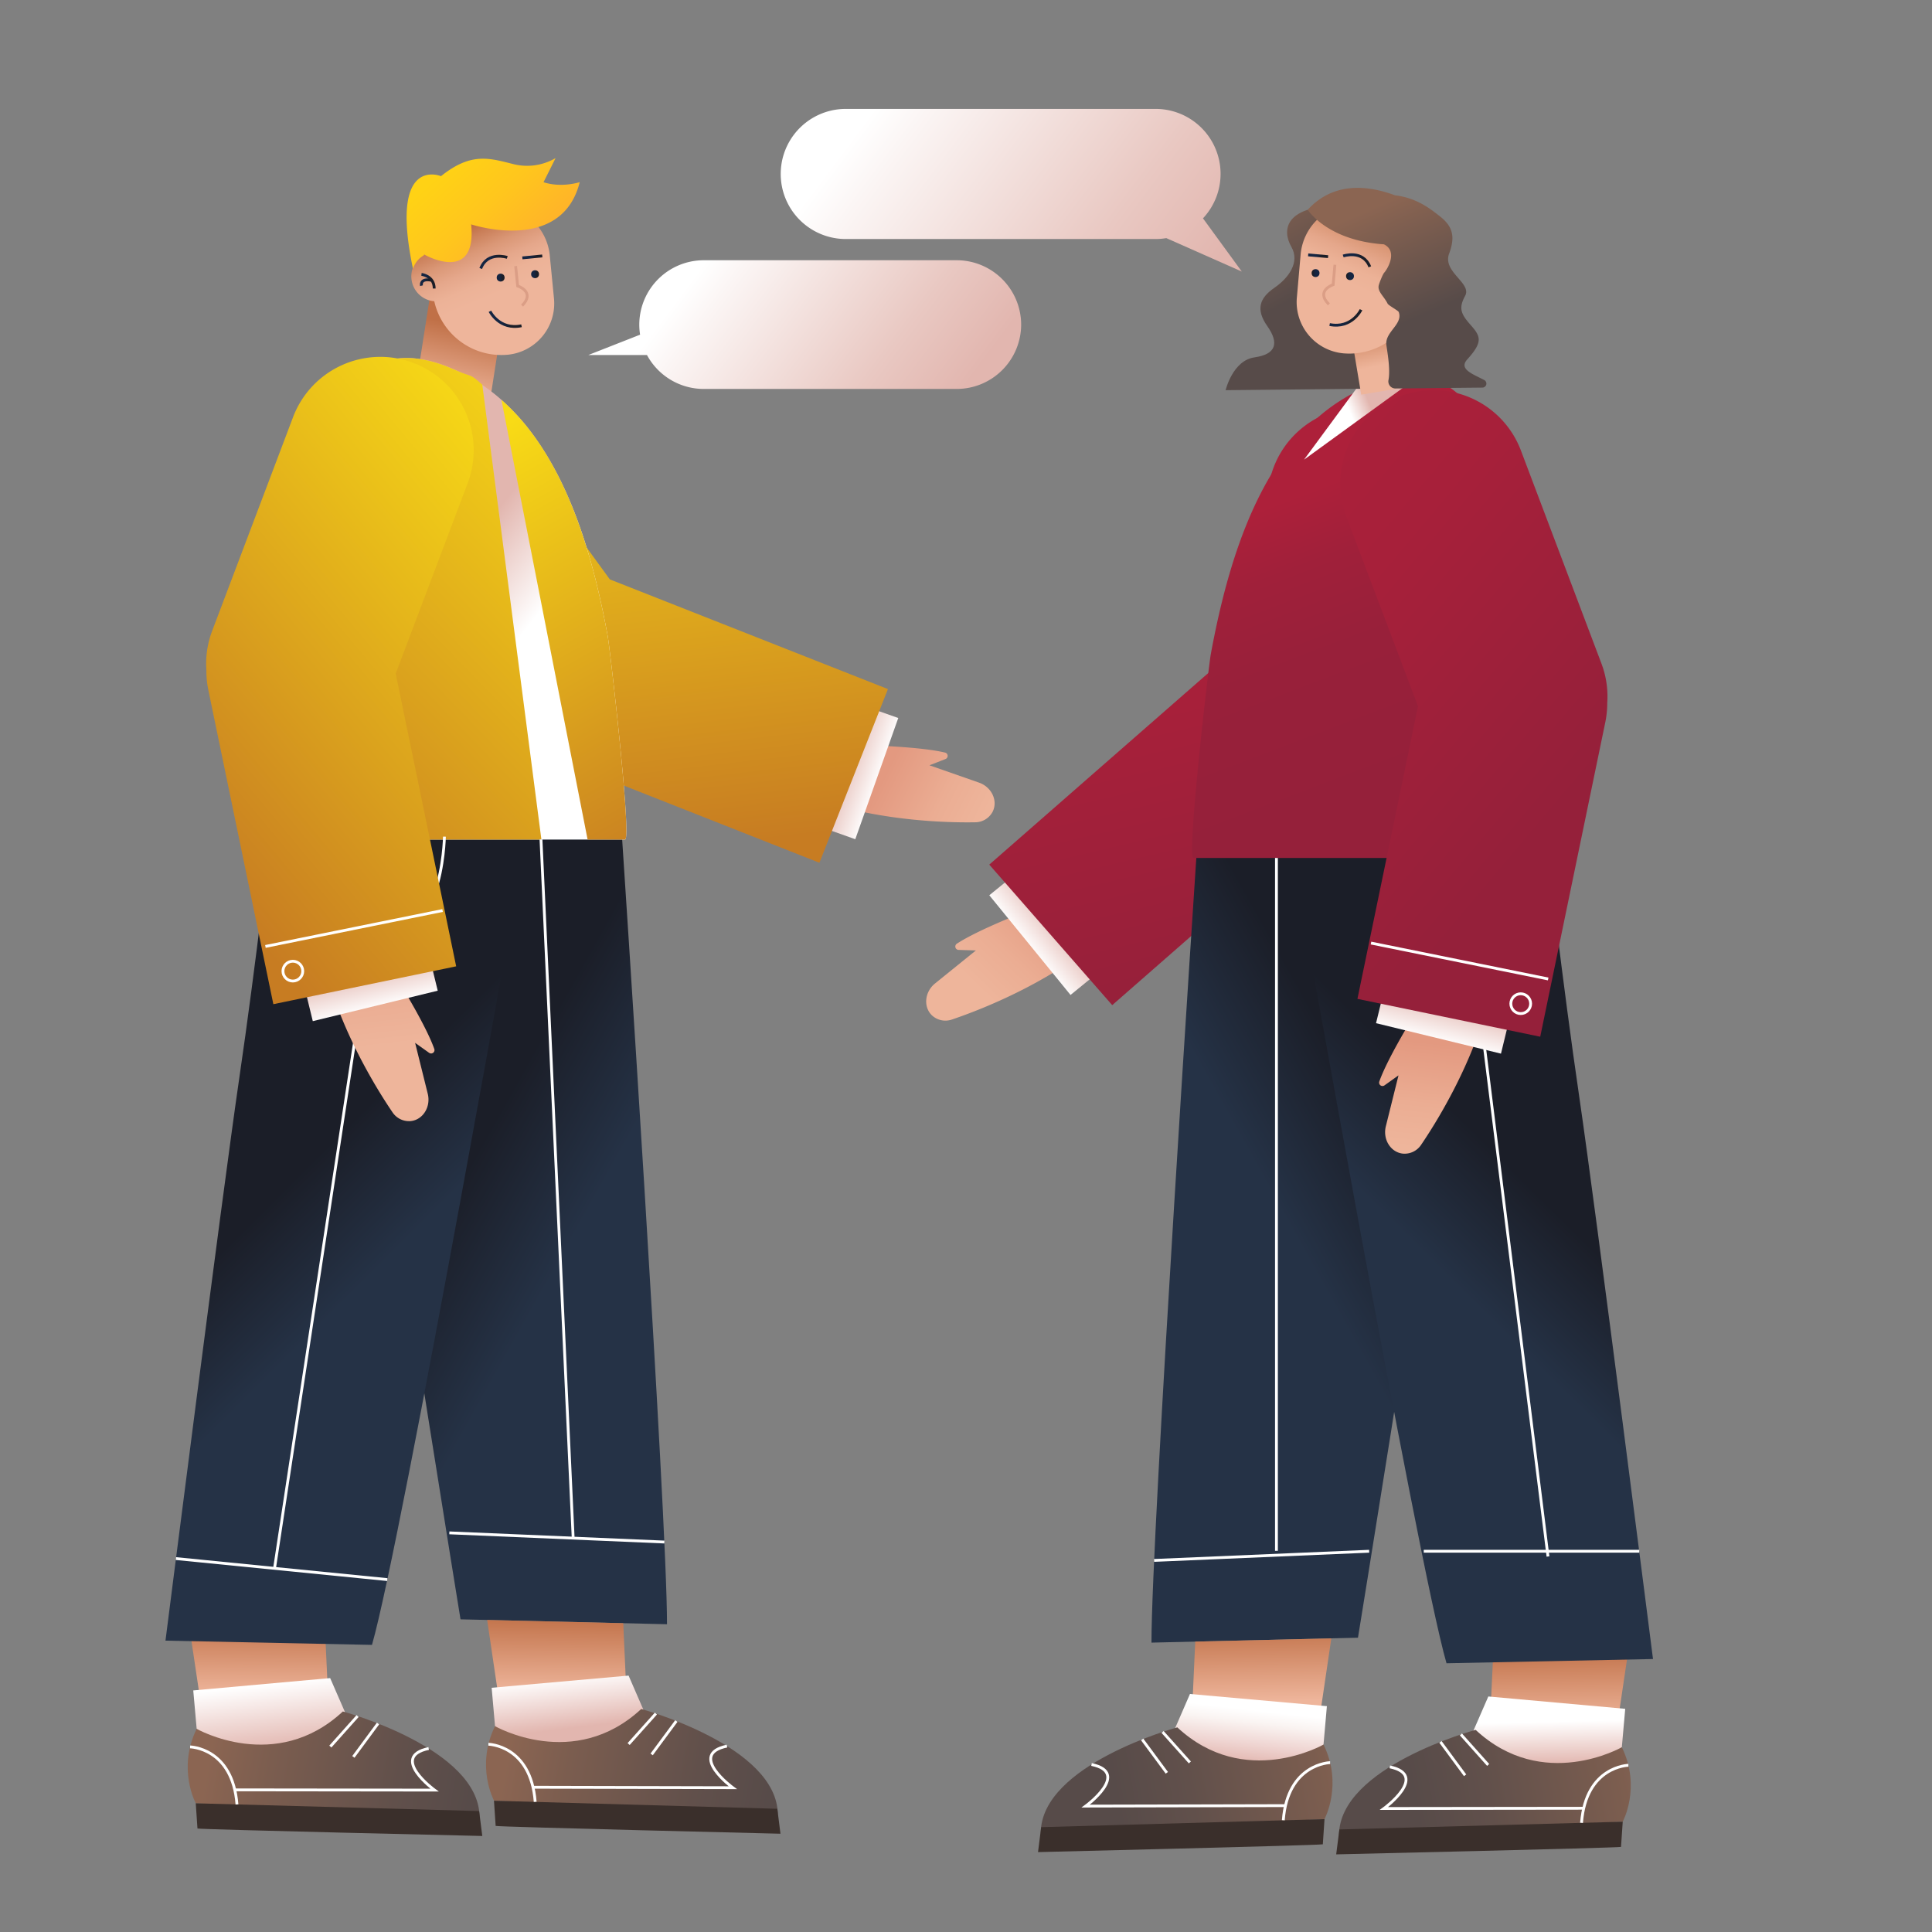<svg id="Capa_1" data-name="Capa 1" xmlns="http://www.w3.org/2000/svg" xmlns:xlink="http://www.w3.org/1999/xlink" viewBox="0 0 1366 1366"><rect x="0" y="0" width="1366" height="1366" fill="#808080" stroke="none"/><defs><linearGradient id="Degradado_sin_nombre_51" x1="10107.58" y1="-5305.96" x2="10263.44" y2="-5305.96" gradientTransform="matrix(-0.67, 0.7, 0.58, 0.56, 10645.22, -3510.4)" gradientUnits="userSpaceOnUse"><stop offset="0.48" stop-color="#e39980"/><stop offset="0.77" stop-color="#ebad93"/><stop offset="0.98" stop-color="#eeb59b"/></linearGradient><linearGradient id="Degradado_sin_nombre_169" x1="10280.66" y1="8006.49" x2="10280.32" y2="7915.57" gradientTransform="matrix(1, 0, 0, -1, -9542.24, 8623.06)" gradientUnits="userSpaceOnUse"><stop offset="0.31" stop-color="#fff"/><stop offset="0.65" stop-color="#e2b6af"/></linearGradient><linearGradient id="Degradado_sin_nombre_272" x1="12989.37" y1="2803.41" x2="12805.63" y2="3128.33" gradientTransform="matrix(-0.96, -0.28, -0.28, 0.96, 14074.07, 1282.69)" gradientUnits="userSpaceOnUse"><stop offset="0.02" stop-color="#ad203a"/><stop offset="0.43" stop-color="#a7203a"/><stop offset="0.99" stop-color="#95203a"/><stop offset="1" stop-color="#95203a"/></linearGradient><linearGradient id="Degradado_sin_nombre_51-2" x1="-95.84" y1="3258.74" x2="60.02" y2="3258.74" gradientTransform="matrix(0.87, 0.43, -0.36, 0.72, 1814.82, -1784.42)" xlink:href="#Degradado_sin_nombre_51"/><linearGradient id="Degradado_sin_nombre_169-2" x1="4656.35" y1="-2667.5" x2="4656.02" y2="-2758.41" gradientTransform="translate(-4048.55 3257.07)" xlink:href="#Degradado_sin_nombre_169"/><linearGradient id="Degradado_sin_nombre_17" x1="2318" y1="-2825.87" x2="2134.26" y2="-2500.94" gradientTransform="translate(197.93 3882.7) rotate(-36.08)" gradientUnits="userSpaceOnUse"><stop offset="0" stop-color="#f8db16"/><stop offset="1" stop-color="#c77c22"/></linearGradient><linearGradient id="Degradado_sin_nombre_136" x1="2.41" y1="2688.58" x2="25.28" y2="2793.81" gradientTransform="translate(798.9 -1524.1) rotate(13.27)" gradientUnits="userSpaceOnUse"><stop offset="0.47" stop-color="#c07047"/><stop offset="0.98" stop-color="#eeb59b"/></linearGradient><linearGradient id="Degradado_sin_nombre_276" x1="185.43" y1="1160.47" x2="197.2" y2="1257.78" gradientUnits="userSpaceOnUse"><stop offset="0.31" stop-color="#fff"/><stop offset="0.79" stop-color="#e2b6af"/></linearGradient><linearGradient id="Degradado_sin_nombre_154" x1="21.72" y1="2449.73" x2="231.96" y2="2449.73" gradientTransform="translate(545.3 -1182.6) rotate(10.16)" gradientUnits="userSpaceOnUse"><stop offset="0.07" stop-color="#8b6552"/><stop offset="0.28" stop-color="#7b5d4f"/><stop offset="0.71" stop-color="#61504b"/><stop offset="0.96" stop-color="#574b49"/></linearGradient><linearGradient id="Degradado_sin_nombre_112" x1="198.7" y1="2490.64" x2="-71.07" y2="2414.09" gradientTransform="translate(880.47 -1537.15) rotate(13.34)" gradientUnits="userSpaceOnUse"><stop offset="0.39" stop-color="#253246"/><stop offset="0.71" stop-color="#1b1e28"/></linearGradient><linearGradient id="Degradado_sin_nombre_136-2" x1="134.05" y1="2669.63" x2="156.92" y2="2774.86" gradientTransform="translate(880.47 -1537.15) rotate(13.34)" xlink:href="#Degradado_sin_nombre_136"/><linearGradient id="Degradado_sin_nombre_275" x1="393.53" y1="1135.31" x2="405.29" y2="1232.62" gradientUnits="userSpaceOnUse"><stop offset="0.51" stop-color="#fff"/><stop offset="0.89" stop-color="#e2b6af"/></linearGradient><linearGradient id="Degradado_sin_nombre_154-2" x1="154.2" y1="2437.97" x2="364.44" y2="2437.97" gradientTransform="translate(626.48 -1195.95) rotate(10.22)" xlink:href="#Degradado_sin_nombre_154"/><linearGradient id="Degradado_sin_nombre_112-2" x1="183.25" y1="4440.86" x2="-79.01" y2="4366.43" gradientTransform="translate(2357.2 -2990.42) rotate(29.31)" xlink:href="#Degradado_sin_nombre_112"/><linearGradient id="Degradado_sin_nombre_130" x1="-144.28" y1="842.73" x2="-147.54" y2="897.4" gradientTransform="matrix(0, 0.97, -1.07, 0, 1259.41, 400.68)" gradientUnits="userSpaceOnUse"><stop offset="0.11" stop-color="#c07047"/><stop offset="0.98" stop-color="#eeb59b"/></linearGradient><linearGradient id="Degradado_sin_nombre_172" x1="603.96" y1="-144.84" x2="637.59" y2="-38.43" gradientTransform="matrix(1, -0.1, 0.1, 1, -272.02, 332.57)" gradientUnits="userSpaceOnUse"><stop offset="0.33" stop-color="#c07047"/><stop offset="0.38" stop-color="#ca7f59"/><stop offset="0.48" stop-color="#da9776"/><stop offset="0.58" stop-color="#e5a78b"/><stop offset="0.68" stop-color="#ecb297"/><stop offset="0.78" stop-color="#eeb59b"/></linearGradient><linearGradient id="Degradado_sin_nombre_246" x1="345.52" y1="225.75" x2="368.94" y2="225.75" gradientUnits="userSpaceOnUse"><stop offset="0.39" stop-color="#152542"/><stop offset="0.71" stop-color="#1b1e28"/></linearGradient><linearGradient id="Degradado_sin_nombre_246-2" x1="338.96" y1="185.2" x2="358.96" y2="185.2" xlink:href="#Degradado_sin_nombre_246"/><linearGradient id="Degradado_sin_nombre_246-3" x1="369.23" y1="181.64" x2="383.49" y2="181.64" xlink:href="#Degradado_sin_nombre_246"/><linearGradient id="Degradado_sin_nombre_169-3" x1="384.85" y1="529.5" x2="226.72" y2="403.07" gradientTransform="matrix(1, 0, 0, 1, 0, 0)" xlink:href="#Degradado_sin_nombre_169"/><linearGradient id="Degradado_sin_nombre_246-4" x1="351.19" y1="196.27" x2="356.77" y2="196.27" xlink:href="#Degradado_sin_nombre_246"/><linearGradient id="Degradado_sin_nombre_246-5" x1="375.53" y1="193.87" x2="381.11" y2="193.87" xlink:href="#Degradado_sin_nombre_246"/><linearGradient id="Degradado_sin_nombre_246-6" x1="297.89" y1="198.5" x2="308" y2="198.5" xlink:href="#Degradado_sin_nombre_246"/><linearGradient id="Degradado_sin_nombre_246-7" x1="296.92" y1="199.54" x2="305.5" y2="199.54" xlink:href="#Degradado_sin_nombre_246"/><linearGradient id="Degradado_sin_nombre_295" x1="386.28" y1="198.07" x2="303.72" y2="107.71" gradientUnits="userSpaceOnUse"><stop offset="0.19" stop-color="#ffb22a"/><stop offset="0.55" stop-color="#ffc61d"/><stop offset="0.87" stop-color="#ffd215"/></linearGradient><linearGradient id="Degradado_sin_nombre_17-2" x1="440" y1="312.14" x2="165.83" y2="577.69" gradientTransform="matrix(1, 0, 0, 1, 0, 0)" xlink:href="#Degradado_sin_nombre_17"/><linearGradient id="Degradado_sin_nombre_17-3" x1="323.44" y1="318.87" x2="482.66" y2="603.6" gradientTransform="matrix(1, 0, 0, 1, 0, 0)" xlink:href="#Degradado_sin_nombre_17"/><linearGradient id="Degradado_sin_nombre_136-3" x1="12795.44" y1="-315.49" x2="12818.31" y2="-210.26" gradientTransform="matrix(-0.97, 0.23, 0.23, 0.97, 13627.84, -1524.1)" xlink:href="#Degradado_sin_nombre_136"/><linearGradient id="Degradado_sin_nombre_283" x1="1092.77" y1="1150.71" x2="1095.52" y2="1259.94" gradientUnits="userSpaceOnUse"><stop offset="0.61" stop-color="#fff"/><stop offset="0.89" stop-color="#e2b6af"/></linearGradient><linearGradient id="Degradado_sin_nombre_154-3" x1="12959.14" y1="145.57" x2="13169.38" y2="145.57" gradientTransform="matrix(-0.98, 0.18, 0.18, 0.98, 13881.44, -1182.6)" xlink:href="#Degradado_sin_nombre_154"/><linearGradient id="Degradado_sin_nombre_112-3" x1="12988.31" y1="-527.96" x2="12718.53" y2="-604.52" gradientTransform="matrix(-0.97, 0.23, 0.23, 0.97, 13546.27, -1537.15)" xlink:href="#Degradado_sin_nombre_112"/><linearGradient id="Degradado_sin_nombre_136-4" x1="12923.66" y1="-348.98" x2="12946.53" y2="-243.74" gradientTransform="matrix(-0.97, 0.23, 0.23, 0.97, 13546.27, -1537.15)" xlink:href="#Degradado_sin_nombre_136"/><linearGradient id="Degradado_sin_nombre_282" x1="891.24" y1="1153.49" x2="878.61" y2="1262" gradientUnits="userSpaceOnUse"><stop offset="0.51" stop-color="#fff"/><stop offset="0.59" stop-color="#faf4f2"/><stop offset="0.73" stop-color="#efd5d2"/><stop offset="0.86" stop-color="#e2b6af"/></linearGradient><linearGradient id="Degradado_sin_nombre_154-4" x1="13088.99" y1="119.1" x2="13299.23" y2="119.1" gradientTransform="matrix(-0.98, 0.18, 0.18, 0.98, 13800.26, -1195.95)" xlink:href="#Degradado_sin_nombre_154"/><linearGradient id="Degradado_sin_nombre_112-4" x1="11648.66" y1="-1980.24" x2="11386.39" y2="-2054.67" gradientTransform="matrix(-0.87, 0.49, 0.49, 0.87, 12069.54, -2990.42)" xlink:href="#Degradado_sin_nombre_112"/><linearGradient id="Degradado_sin_nombre_273" x1="877.08" y1="269.44" x2="1000.13" y2="592.25" gradientUnits="userSpaceOnUse"><stop offset="0.26" stop-color="#ad203a"/><stop offset="0.4" stop-color="#a0203a"/><stop offset="0.58" stop-color="#98203a"/><stop offset="0.88" stop-color="#95203a"/></linearGradient><linearGradient id="Degradado_sin_nombre_252" x1="600.59" y1="42.9" x2="849.81" y2="229.62" gradientUnits="userSpaceOnUse"><stop offset="0.11" stop-color="#fff"/><stop offset="0.21" stop-color="#fbf5f4"/><stop offset="0.7" stop-color="#e9c8c2"/><stop offset="0.94" stop-color="#e2b6af"/></linearGradient><linearGradient id="Degradado_sin_nombre_252-2" x1="481.61" y1="163.42" x2="674.52" y2="307.95" xlink:href="#Degradado_sin_nombre_252"/><linearGradient id="Degradado_sin_nombre_249" x1="926.72" y1="305.66" x2="1004.09" y2="272.98" gradientUnits="userSpaceOnUse"><stop offset="0.37" stop-color="#fff"/><stop offset="0.55" stop-color="#e2b6af"/></linearGradient><linearGradient id="Degradado_sin_nombre_250" x1="937.49" y1="157.56" x2="892.23" y2="72.89" gradientTransform="matrix(1, -0.01, 0.01, 1, -23.83, 73.65)" gradientUnits="userSpaceOnUse"><stop offset="0.1" stop-color="#574b49"/><stop offset="1" stop-color="#8b6552"/></linearGradient><linearGradient id="Degradado_sin_nombre_130-2" x1="13135.5" y1="-2329.91" x2="13132.25" y2="-2275.24" gradientTransform="matrix(-0.97, 0, 0, 0.75, 13769.79, 1961.52)" xlink:href="#Degradado_sin_nombre_130"/><linearGradient id="Degradado_sin_nombre_172-2" x1="13643" y1="1074.22" x2="13676.63" y2="1180.63" gradientTransform="matrix(-1, -0.09, -0.09, 1, 14677.59, 253.59)" xlink:href="#Degradado_sin_nombre_172"/><linearGradient id="Degradado_sin_nombre_246-8" x1="939.91" y1="224.73" x2="963.21" y2="224.73" xlink:href="#Degradado_sin_nombre_246"/><linearGradient id="Degradado_sin_nombre_246-9" x1="949.37" y1="184.09" x2="969.45" y2="184.09" xlink:href="#Degradado_sin_nombre_246"/><linearGradient id="Degradado_sin_nombre_246-10" x1="924.85" y1="180.84" x2="939.1" y2="180.84" xlink:href="#Degradado_sin_nombre_246"/><linearGradient id="Degradado_sin_nombre_246-11" x1="13446.93" y1="131.74" x2="13452.51" y2="131.74" gradientTransform="matrix(-1, 0.01, 0.01, 1, 14402.13, -76.14)" xlink:href="#Degradado_sin_nombre_246"/><linearGradient id="Degradado_sin_nombre_246-12" x1="13471.27" y1="129.34" x2="13476.84" y2="129.34" gradientTransform="matrix(-1, 0.01, 0.01, 1, 14402.13, -76.14)" xlink:href="#Degradado_sin_nombre_246"/><linearGradient id="Degradado_sin_nombre_246-13" x1="1000.56" y1="196.94" x2="1010.58" y2="196.94" xlink:href="#Degradado_sin_nombre_246"/><linearGradient id="Degradado_sin_nombre_246-14" x1="1002.99" y1="197.94" x2="1011.62" y2="197.94" xlink:href="#Degradado_sin_nombre_246"/><linearGradient id="Degradado_sin_nombre_251" x1="1029.73" y1="167.06" x2="981.19" y2="51.82" gradientTransform="matrix(1, -0.01, 0.01, 1, -23.83, 73.65)" gradientUnits="userSpaceOnUse"><stop offset="0.06" stop-color="#574b49"/><stop offset="0.73" stop-color="#8b6552"/></linearGradient><linearGradient id="Degradado_sin_nombre_51-3" x1="3745.54" y1="9845.85" x2="3901.4" y2="9845.85" gradientTransform="matrix(0.11, 0.96, -0.8, 0.09, 7702.16, -3886.96)" xlink:href="#Degradado_sin_nombre_51"/><linearGradient id="Degradado_sin_nombre_169-4" x1="-1057.83" y1="385.49" x2="-1058.16" y2="294.57" gradientTransform="translate(1320.19 356.61)" xlink:href="#Degradado_sin_nombre_169"/><linearGradient id="Degradado_sin_nombre_17-4" x1="-671.78" y1="2921.64" x2="-855.52" y2="3246.56" gradientTransform="translate(2075.1 -2135.7) rotate(20.71)" xlink:href="#Degradado_sin_nombre_17"/><linearGradient id="Degradado_sin_nombre_51-4" x1="5360.86" y1="-6588.86" x2="5516.72" y2="-6588.86" gradientTransform="matrix(-0.11, 0.96, 0.8, 0.09, 6890.4, -3886.96)" xlink:href="#Degradado_sin_nombre_51"/><linearGradient id="Degradado_sin_nombre_169-5" x1="11868.55" y1="3559.21" x2="11868.21" y2="3468.29" gradientTransform="matrix(1, 0, 0, -1, -10848.3, 4237.4)" xlink:href="#Degradado_sin_nombre_169"/><linearGradient id="Degradado_sin_nombre_272-2" x1="11786.81" y1="-1763.16" x2="11603.07" y2="-1438.24" gradientTransform="matrix(-0.94, 0.35, 0.35, 0.94, 12517.45, -2135.7)" xlink:href="#Degradado_sin_nombre_272"/></defs><title>Mesa de trabajo 3</title><path d="M759.37,604.61l-40.72,42.47s-28.52,11.23-42.14,20.16a2.39,2.39,0,0,0,1.26,4.38L690,672l-28.89,23.35c-7.37,5.95-8.4,16.6-2.17,22.57h0a14,14,0,0,0,14.27,2.87c21.8-7.37,80.91-30.13,120.61-71.52Z" fill="url(#Degradado_sin_nombre_51)"/><rect x="692.8" y="647.03" width="90.92" height="25.98" transform="translate(692.87 1649.26) rotate(-129.17)" fill="url(#Degradado_sin_nombre_169)"/><path d="M699.46,611.32l86.92,99.35L957.22,561.2a85.2,85.2,0,0,0,22.93-34.82L1025.68,372a66,66,0,0,0-126.61-37.32L858.52,472.17Z" fill="url(#Degradado_sin_nombre_272)"/><path d="M569.12,501l52.64,26.3s30.63,1,46.46,4.81a2.39,2.39,0,0,1,.29,4.55l-11.35,4.43,35.06,12.26c8.94,3.13,13.49,12.81,9.63,20.53h0a14,14,0,0,1-12.47,7.51c-23,.38-86.34-1.17-137.64-26.79Z" fill="url(#Degradado_sin_nombre_51-2)"/><rect x="562.18" y="533.13" width="90.92" height="25.98" transform="translate(-110.1 936.41) rotate(-70.48)" fill="url(#Degradado_sin_nombre_169-2)"/><path d="M627.8,487.21,579.36,610,368.2,526.7A66,66,0,0,1,356,520.38a65.8,65.8,0,0,1-21.12-18.75L240.07,371.51a66,66,0,0,1,106.68-77.74l84.45,115.9Z" fill="url(#Degradado_sin_nombre_17)"/><path d="M133.44,1147.27l8.18,54.87s34.94,21.58,90.24-5.41l-2.19-47.29Z" fill="url(#Degradado_sin_nombre_136)"/><path d="M139.05,1222.35l-2.41-27.15,96.8-8.72,12.47,28.62S172.06,1259.05,139.05,1222.35Z" fill="url(#Degradado_sin_nombre_276)"/><path d="M139.05,1222.35s55.84,32,103.36-12.27c0,0,96.49,26.08,96.62,74.48L138.41,1275S125.18,1250.66,139.05,1222.35Z" fill="url(#Degradado_sin_nombre_154)"/><path d="M139.62,1292.83c4.26.76,201.38,5.28,201.38,5.28l-2.24-17.62L138.41,1275Z" fill="#3a2f2b"/><path d="M134.41,1235.13s30,.52,33.14,40.68" fill="none" stroke="#fff" stroke-miterlimit="10" stroke-width="2"/><line x1="252.83" y1="1213.31" x2="233.57" y2="1234.88" fill="none" stroke="#fff" stroke-miterlimit="10" stroke-width="2"/><line x1="267.28" y1="1218.58" x2="249.85" y2="1242.2" fill="none" stroke="#fff" stroke-miterlimit="10" stroke-width="2"/><path d="M166,1265.5l141.22.17s-32.17-23.53-4.13-29.42" fill="none" stroke="#fff" stroke-miterlimit="10" stroke-width="2"/><path d="M439.6,589.07s32.16,483.72,32,559.33l-146-3.47S282,876.35,270.93,793.81C260,712,240,593,240,593Z" fill="url(#Degradado_sin_nombre_112)"/><path d="M344.44,1145.38l8.11,54.88s34.92,21.63,90.25-5.3l-2.14-47.29Z" fill="url(#Degradado_sin_nombre_136-2)"/><path d="M350,1220.47l-2.38-27.15,96.81-8.61,12.44,28.64S382.93,1257.21,350,1220.47Z" fill="url(#Degradado_sin_nombre_275)"/><line x1="317.7" y1="1083.79" x2="469.75" y2="1090.28" fill="none" stroke="#fff" stroke-miterlimit="10" stroke-width="2"/><path d="M350,1220.47s55.81,32.06,103.38-12.15c0,0,96.46,26.19,96.53,74.59l-200.61-9.77S336.06,1248.76,350,1220.47Z" fill="url(#Degradado_sin_nombre_154-2)"/><path d="M350.45,1291c4.26.77,201.37,5.51,201.37,5.51l-2.22-17.63-200.34-5.69Z" fill="#3a2f2b"/><path d="M345.31,1233.25s30,.55,33.09,40.72" fill="none" stroke="#fff" stroke-miterlimit="10" stroke-width="2"/><line x1="463.75" y1="1211.56" x2="444.47" y2="1233.11" fill="none" stroke="#fff" stroke-miterlimit="10" stroke-width="2"/><line x1="478.2" y1="1216.84" x2="460.74" y2="1240.45" fill="none" stroke="#fff" stroke-miterlimit="10" stroke-width="2"/><path d="M376.86,1263.65l141.23.33s-32.15-23.57-4.1-29.42" fill="none" stroke="#fff" stroke-miterlimit="10" stroke-width="2"/><path d="M373,586s-89.07,504.34-110,577l-146-3s40-314.56,52.07-397c12-81.66,22.93-178,22.93-178Z" fill="url(#Degradado_sin_nombre_112-2)"/><rect x="278.53" y="231.51" width="89.71" height="53.32" transform="translate(18.39 537.82) rotate(-81.12)" fill="url(#Degradado_sin_nombre_130)"/><path d="M346.17,145.56l-31.63,3.11a14.18,14.18,0,0,0-12.68,15.45l1.42,14.42A17.65,17.65,0,0,0,307.05,213a48.63,48.63,0,0,0,52.07,37.79,36.4,36.4,0,0,0,32.57-39.69l-3-30.65A39,39,0,0,0,346.17,145.56Z" fill="url(#Degradado_sin_nombre_172)"/><path d="M364.58,188.13,366,202.19s12.83,4.06,3.14,13.89" fill="none" stroke="#db9e86" stroke-miterlimit="10" stroke-width="2"/><path d="M346.42,220.09s6.66,13.55,22.31,10.23" fill="none" stroke-miterlimit="10" stroke-width="2" stroke="url(#Degradado_sin_nombre_246)"/><path d="M358.65,182s-14-4.63-18.75,7.85" fill="none" stroke-miterlimit="10" stroke-width="2" stroke="url(#Degradado_sin_nombre_246-2)"/><line x1="383.4" y1="180.95" x2="369.33" y2="182.33" fill="none" stroke-miterlimit="10" stroke-width="2" stroke="url(#Degradado_sin_nombre_246-3)"/><path d="M441.89,593.61H186.45c-4.69,0,11.35-166.74,14.39-184.82,7.46-44.39,16.58-90.54,41.68-128.76,20.19-30.75,47.74-32.62,79.73-18.28a127.32,127.32,0,0,1,32.28,20.93l.61.54a156,156,0,0,1,21.59,23.89c30,40.65,44.37,96.14,52.92,142.42C431.23,458.05,446.86,593.61,441.89,593.61Z" fill="url(#Degradado_sin_nombre_169-3)"/><circle cx="353.98" cy="196.27" r="2.79" fill="url(#Degradado_sin_nombre_246-4)"/><circle cx="378.32" cy="193.87" r="2.79" fill="url(#Degradado_sin_nombre_246-5)"/><path d="M298,194s9,1,9,10" fill="none" stroke-miterlimit="10" stroke-width="2" stroke="url(#Degradado_sin_nombre_246-6)"/><path d="M298,202s-1.4-5.6,7.3-3.8" fill="none" stroke-miterlimit="10" stroke-width="2" stroke="url(#Degradado_sin_nombre_246-7)"/><path d="M409.89,128.78c-12.8,51.18-76.78,29.85-76.78,29.85,3.35,33.41-18.87,27.59-28.65,23.5-2-.85-3.52-1.62-4.14-2L300,180l-.51.64A16.83,16.83,0,0,0,292,190l0,.05c-17.06-81,19.79-65.49,19.79-65.49,21.32-17.06,34.12-12.79,51.18-8.53a39.91,39.91,0,0,0,29.86-4.26l-8.53,17.06C397.09,133,409.89,128.78,409.89,128.78Z" fill="url(#Degradado_sin_nombre_295)"/><path d="M382.79,593.61H186.45c-4.69,0,11.35-166.74,14.39-184.82,7.46-44.39,16.58-90.54,41.68-128.76,20.19-30.75,47.74-32.62,79.73-18.28,12.29,5.51,9.05,1.58,18.75,10.25Z" fill="url(#Degradado_sin_nombre_17-2)"/><path d="M441.89,593.61H415.46L354.53,282.68l.61.54a156,156,0,0,1,21.59,23.89c30,40.65,44.37,96.14,52.92,142.42C431.23,458.05,446.86,593.61,441.89,593.61Z" fill="url(#Degradado_sin_nombre_17-3)"/><path d="M1152.3,1160.27l-8.18,54.87s-34.94,21.58-90.24-5.41l2.2-47.29Z" fill="url(#Degradado_sin_nombre_136-3)"/><path d="M1146.7,1235.35l2.4-27.15-96.8-8.72-12.46,28.62S1113.68,1272.05,1146.7,1235.35Z" fill="url(#Degradado_sin_nombre_283)"/><path d="M1146.7,1235.35s-55.85,32-103.37-12.27c0,0-96.49,26.08-96.61,74.48l200.61-9.54S1160.56,1263.66,1146.7,1235.35Z" fill="url(#Degradado_sin_nombre_154-3)"/><path d="M1146.12,1305.83c-4.26.76-201.38,5.28-201.38,5.28l2.25-17.62,200.34-5.47Z" fill="#3a2f2b"/><path d="M1151.33,1248.13s-30,.52-33.13,40.68" fill="none" stroke="#fff" stroke-miterlimit="10" stroke-width="2"/><line x1="1032.92" y1="1226.31" x2="1052.18" y2="1247.88" fill="none" stroke="#fff" stroke-miterlimit="10" stroke-width="2"/><line x1="1018.46" y1="1231.58" x2="1035.89" y2="1255.2" fill="none" stroke="#fff" stroke-miterlimit="10" stroke-width="2"/><path d="M1119.74,1278.5l-141.22.17s32.17-23.53,4.13-29.42" fill="none" stroke="#fff" stroke-miterlimit="10" stroke-width="2"/><path d="M846.14,602.07s-32.16,483.72-32,559.33l146-3.47s43.66-268.58,54.69-351.12C1025.74,725,1045.74,606,1045.74,606Z" fill="url(#Degradado_sin_nombre_112-3)"/><path d="M941.3,1158.38l-8.11,54.88s-34.92,21.63-90.25-5.3l2.14-47.29Z" fill="url(#Degradado_sin_nombre_136-4)"/><path d="M935.78,1233.47l2.38-27.15-96.81-8.61-12.44,28.64S902.81,1270.21,935.78,1233.47Z" fill="url(#Degradado_sin_nombre_282)"/><line x1="968.05" y1="1096.79" x2="815.99" y2="1103.28" fill="none" stroke="#fff" stroke-miterlimit="10" stroke-width="2"/><path d="M935.78,1233.47s-55.81,32.06-103.37-12.15c0,0-96.46,26.19-96.54,74.59l200.61-9.77S949.68,1261.76,935.78,1233.47Z" fill="url(#Degradado_sin_nombre_154-4)"/><path d="M935.29,1304c-4.26.77-201.37,5.51-201.37,5.51l2.22-17.63,200.34-5.69Z" fill="#3a2f2b"/><path d="M940.44,1246.25s-30,.55-33.1,40.72" fill="none" stroke="#fff" stroke-miterlimit="10" stroke-width="2"/><line x1="821.99" y1="1224.56" x2="841.28" y2="1246.11" fill="none" stroke="#fff" stroke-miterlimit="10" stroke-width="2"/><line x1="807.55" y1="1229.84" x2="825" y2="1253.45" fill="none" stroke="#fff" stroke-miterlimit="10" stroke-width="2"/><path d="M908.88,1276.65l-141.22.33s32.14-23.57,4.09-29.42" fill="none" stroke="#fff" stroke-miterlimit="10" stroke-width="2"/><path d="M912.74,599s89.08,504.34,110,577l146-3s-40-314.56-52.07-397c-12-81.66-22.93-178-22.93-178Z" fill="url(#Degradado_sin_nombre_112-4)"/><path d="M843.85,606.61h255.44c4.69,0-11.35-166.74-14.39-184.82-7.46-44.39-16.58-90.54-41.68-128.76-20.19-30.75-47.74-32.62-79.73-18.28a127.32,127.32,0,0,0-32.28,20.93l-.61.54A156,156,0,0,0,909,320.11c-30,40.65-44.37,96.14-52.92,142.42C854.51,471.05,838.88,606.61,843.85,606.61Z" fill="url(#Degradado_sin_nombre_273)"/><line x1="405.23" y1="1087.03" x2="382.5" y2="593.5" fill="none" stroke="#fff" stroke-miterlimit="10" stroke-width="2"/><line x1="273.84" y1="1116.83" x2="124.4" y2="1101.97" fill="none" stroke="#fff" stroke-miterlimit="10" stroke-width="2"/><line x1="272.5" y1="593.5" x2="194.1" y2="1108.9" fill="none" stroke="#fff" stroke-miterlimit="10" stroke-width="2"/><path d="M314.23,591.54s-1.4,85.1-50.56,60" fill="none" stroke="#fff" stroke-miterlimit="10" stroke-width="2"/><path d="M878,192l-53.37-23.64A45.68,45.68,0,0,1,817,169H598a46,46,0,0,1,0-92H817a45.94,45.94,0,0,1,33.56,77.37Z" fill="url(#Degradado_sin_nombre_252)"/><path d="M722,229.5A45.61,45.61,0,0,1,676.5,275h-179a45.61,45.61,0,0,1-40.07-24H416l36.57-14.37a44.16,44.16,0,0,1-.57-7.13A45.61,45.61,0,0,1,497.5,184h179A45.63,45.63,0,0,1,722,229.5Z" fill="url(#Degradado_sin_nombre_252-2)"/><line x1="1006.65" y1="1096.79" x2="1159.01" y2="1096.79" fill="none" stroke="#fff" stroke-miterlimit="10" stroke-width="2"/><line x1="1094.5" y1="1100.5" x2="1032.92" y2="606.61" fill="none" stroke="#fff" stroke-miterlimit="10" stroke-width="2"/><path d="M991.92,606.61s-11.28,77.91,50.15,73.4" fill="none" stroke="#fff" stroke-miterlimit="10" stroke-width="2"/><line x1="902.5" y1="1096.5" x2="902.5" y2="606.61" fill="none" stroke="#fff" stroke-miterlimit="10" stroke-width="2"/><polygon points="959.11 274.63 922 325 1006 264 959.11 274.63" fill="url(#Degradado_sin_nombre_249)"/><path d="M962.57,274.88l-96,1s4.94-21,20.4-23.21,17.45-10.18,9.06-22.1-5.36-19.94,4.89-27,18.39-18.19,12.08-29.13-6.31-30.19,39-29Z" fill="url(#Degradado_sin_nombre_250)"/><rect x="956.88" y="212.14" width="53.32" height="63" transform="translate(-26.69 165.25) rotate(-9.48)" fill="url(#Degradado_sin_nombre_130-2)"/><path d="M961.79,144.45l31.66,2.78a14.17,14.17,0,0,1,12.84,15.32L1005,177a17.65,17.65,0,0,1-3.41,34.49,48.65,48.65,0,0,1-51.67,38.34,36.41,36.41,0,0,1-33-39.35l2.7-30.69A39,39,0,0,1,961.79,144.45Z" fill="url(#Degradado_sin_nombre_172-2)"/><path d="M943.83,187.2l-1.24,14.08s-12.78,4.19-3,13.92" fill="none" stroke="#db9e86" stroke-miterlimit="10" stroke-width="2"/><path d="M962.31,219s-6.52,13.61-22.2,10.46" fill="none" stroke-miterlimit="10" stroke-width="2" stroke="url(#Degradado_sin_nombre_246-8)"/><path d="M949.69,181s13.93-4.78,18.83,7.66" fill="none" stroke-miterlimit="10" stroke-width="2" stroke="url(#Degradado_sin_nombre_246-9)"/><line x1="924.93" y1="180.22" x2="939.01" y2="181.46" fill="none" stroke-miterlimit="10" stroke-width="2" stroke="url(#Degradado_sin_nombre_246-10)"/><circle cx="954.51" cy="195.23" r="2.79" fill="url(#Degradado_sin_nombre_246-11)"/><circle cx="930.15" cy="193.09" r="2.79" fill="url(#Degradado_sin_nombre_246-12)"/><path d="M1010.46,192.38s-9,1.1-8.89,10.1" fill="none" stroke-miterlimit="10" stroke-width="2" stroke="url(#Degradado_sin_nombre_246-13)"/><path d="M1010.54,200.38s1.35-5.61-7.33-3.72" fill="none" stroke-miterlimit="10" stroke-width="2" stroke="url(#Degradado_sin_nombre_246-14)"/><path d="M981.07,214.64c-2.54-5.18-7.24-8.44-6.26-12.89.35-1.55,2.83-7.86,3.91-9,2.19-2.39,9.84-15.1-.21-20-40.37-2.74-53.9-24.44-53.9-24.44,18-19.68,41.92-17.56,61.71-10.23,15.88,1.88,25.65,10.21,31,14.27,9.08,6.91,12.15,13.87,7.28,26.93s16.22,20.83,11.31,29.88-2.86,13,4.22,21,8.13,11.91-2.75,24c-6.17,6.88,3.89,10.26,12,14.52a2.84,2.84,0,0,1-1.27,5.37l-61.42.63a5,5,0,0,1-5-5.88c1.56-7.91-1.06-21.29-1.48-25.05-1-9.16,11.87-14.44,8.76-23.09C988.64,219.58,981.73,216,981.07,214.64Z" fill="url(#Degradado_sin_nombre_251)"/><path d="M278.82,641.71l6.83,58.45s16,26.17,21.42,41.51a2.39,2.39,0,0,1-3.65,2.73l-9.92-7.07,8.94,36c2.28,9.2-3.33,18.3-11.89,19.31h0a14,14,0,0,1-13.12-6.33c-12.92-19-46.31-72.87-53-129.83Z" fill="url(#Degradado_sin_nombre_51-3)"/><rect x="216.74" y="685.65" width="90.92" height="25.98" transform="translate(-157.96 81.94) rotate(-13.7)" fill="url(#Degradado_sin_nombre_169-4)"/><path d="M322.53,683.23,193.27,710l-46-222.29A65.76,65.76,0,0,1,145.92,474,65.77,65.77,0,0,1,150,446.07L207,295.47a66,66,0,1,1,123.47,46.67l-50.7,134.14Z" fill="url(#Degradado_sin_nombre_17-4)"/><line x1="187.66" y1="669.17" x2="312.93" y2="643.77" fill="none" stroke="#fff" stroke-miterlimit="10" stroke-width="2"/><circle cx="207.06" cy="686.63" r="7" fill="none" stroke="#fff" stroke-miterlimit="10" stroke-width="2"/><path d="M1003.47,664.72l-6.83,58.45s-16,26.16-21.42,41.51a2.39,2.39,0,0,0,3.65,2.73l9.92-7.07-8.95,36c-2.28,9.2,3.34,18.3,11.9,19.3h0a14,14,0,0,0,13.12-6.32c12.92-19,46.31-72.87,53-129.83Z" fill="url(#Degradado_sin_nombre_51-4)"/><rect x="974.63" y="708.66" width="90.92" height="25.98" transform="translate(1840.31 1664.29) rotate(-166.3)" fill="url(#Degradado_sin_nombre_169-5)"/><path d="M959.76,706.24,1089,733l46-222.29a66.58,66.58,0,0,0,1.38-13.66,65.77,65.77,0,0,0-4.11-27.94l-56.93-150.6a66,66,0,1,0-123.48,46.67l50.71,134.14Z" fill="url(#Degradado_sin_nombre_272-2)"/><line x1="1094.63" y1="692.17" x2="969.35" y2="666.78" fill="none" stroke="#fff" stroke-miterlimit="10" stroke-width="2"/><circle cx="1075.22" cy="709.64" r="7" fill="none" stroke="#fff" stroke-miterlimit="10" stroke-width="2"/></svg>